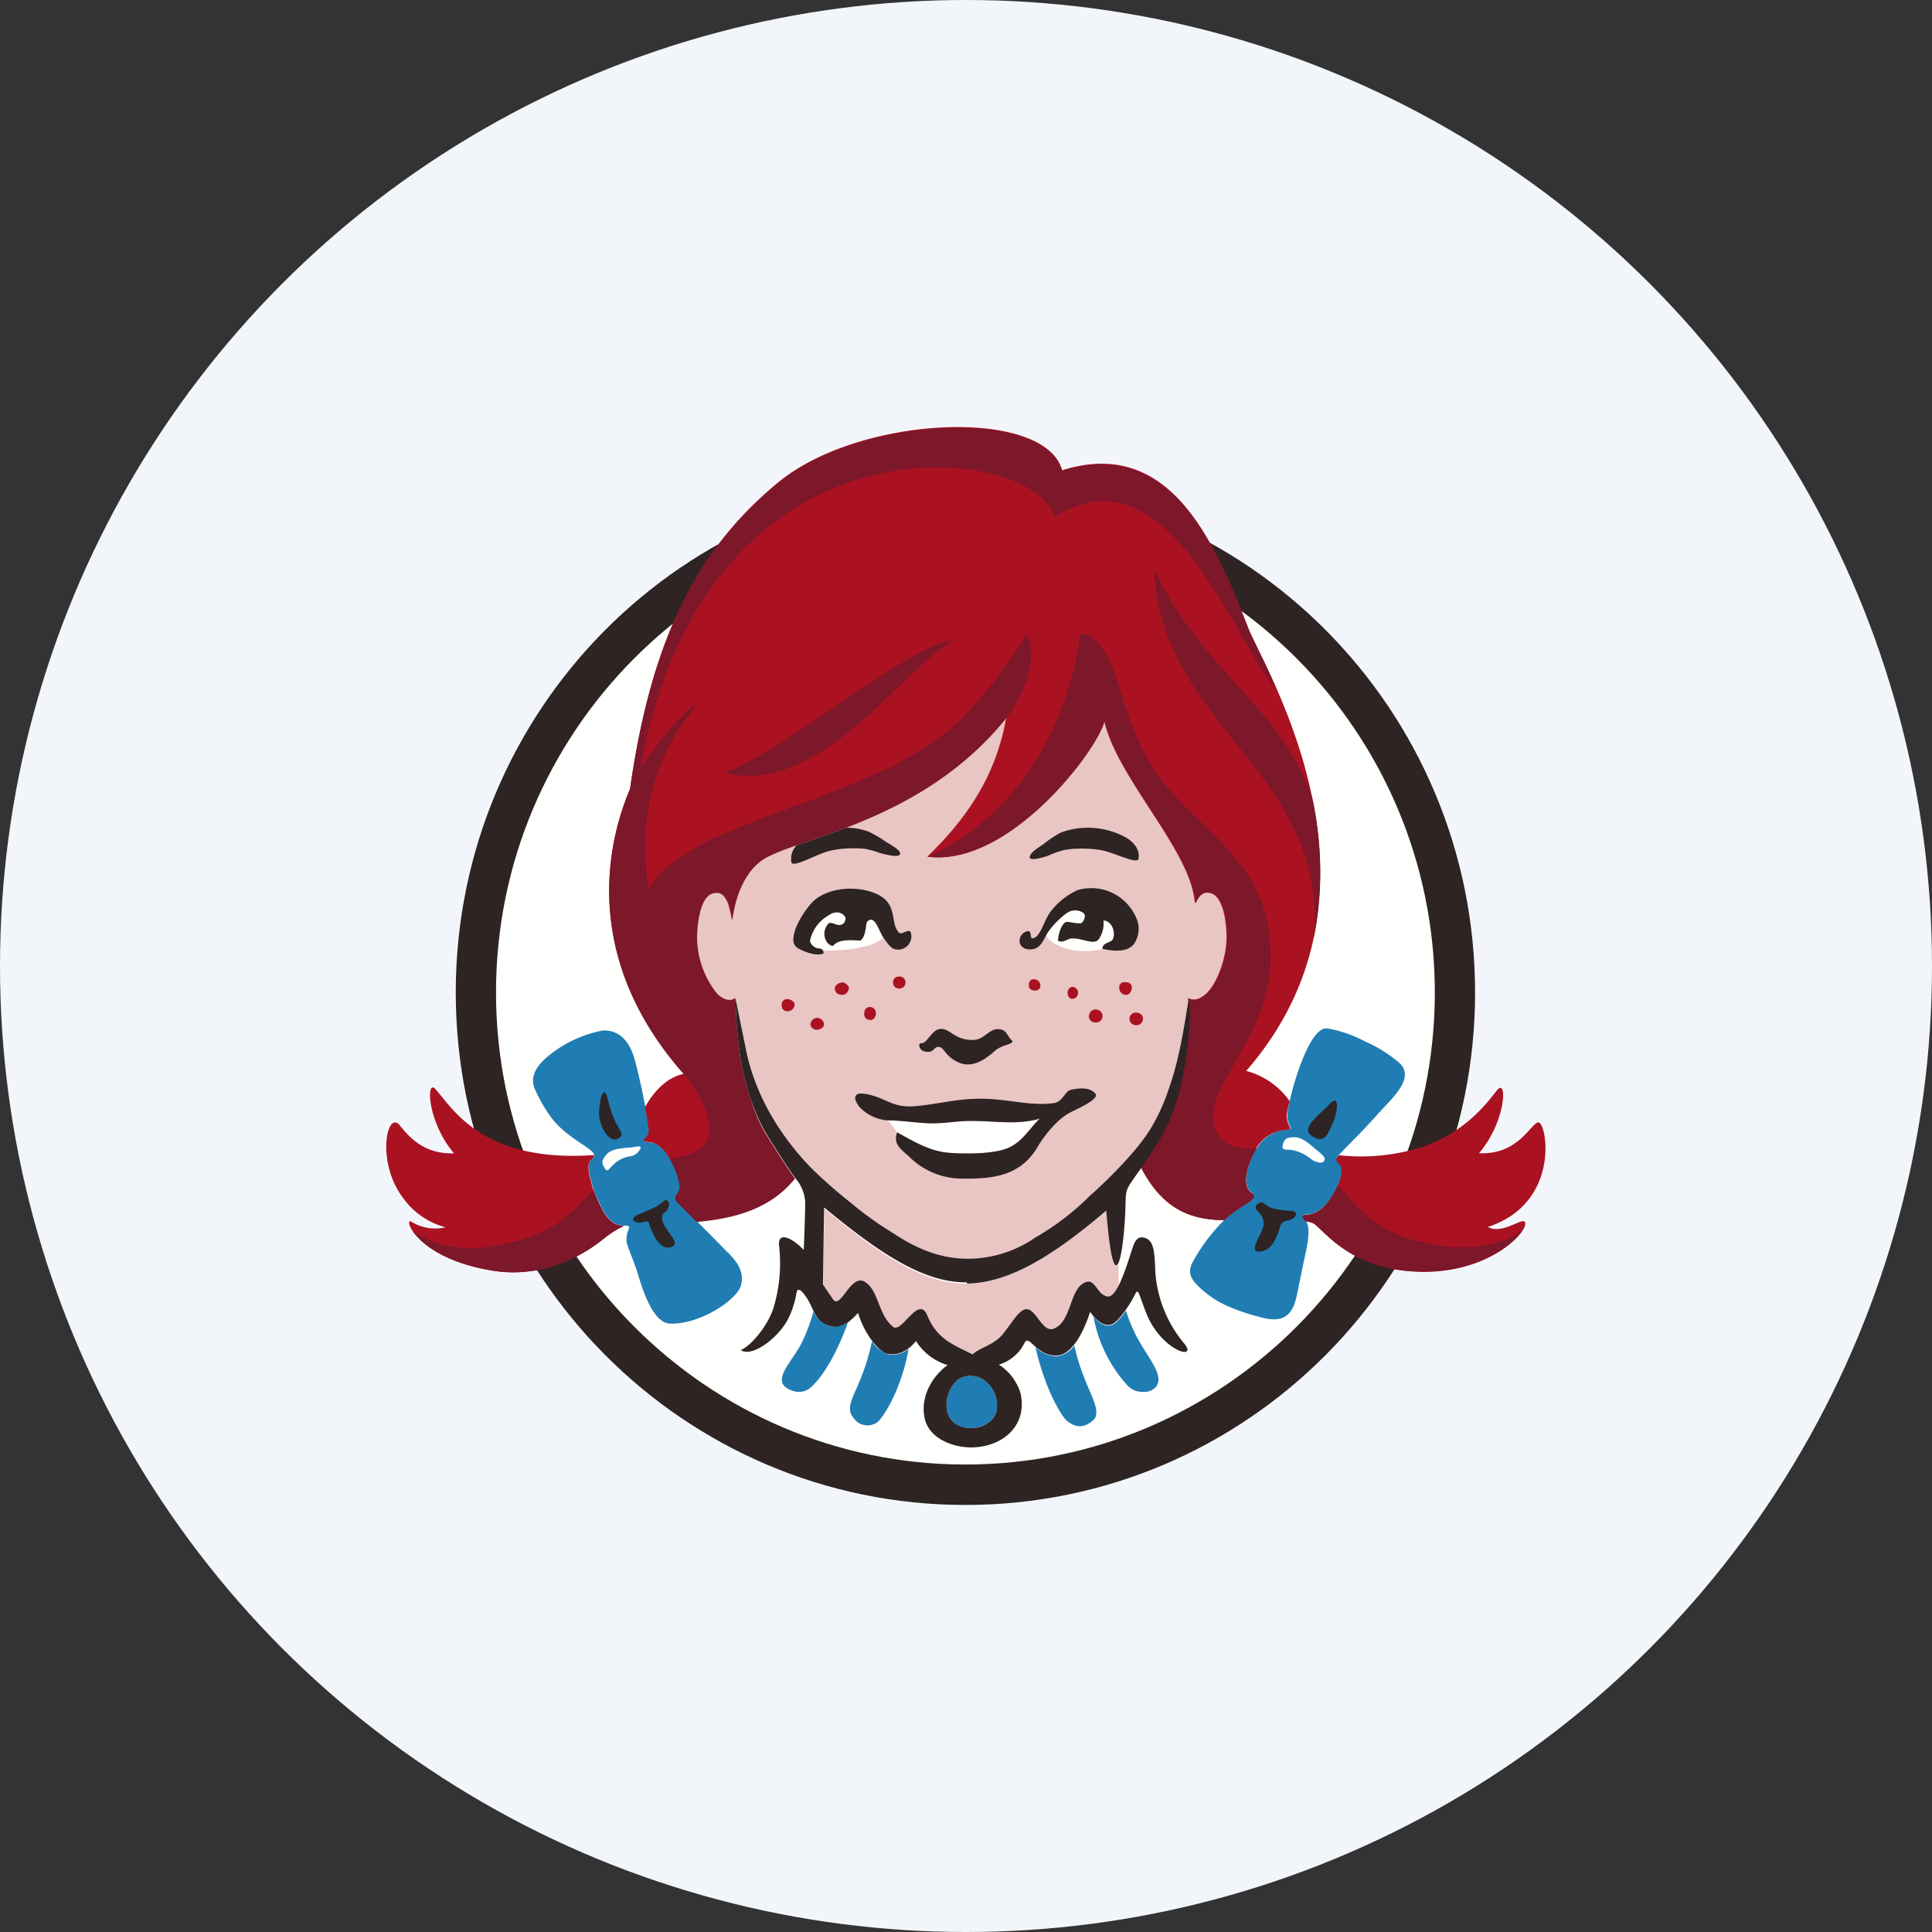 <?xml version='1.0' encoding='utf-8'?>
<svg xmlns="http://www.w3.org/2000/svg" id="Layer_1" data-name="Layer 1" viewBox="0 0 300 300" width="300" height="300"><rect x="0" y="0" width="300" height="300" fill="#333333" stroke="none"/><defs><clipPath id="bz_circular_clip"><circle cx="150.0" cy="150.0" r="150.0" /></clipPath></defs><g clip-path="url(#bz_circular_clip)"><rect x="-1.5" y="-1.5" width="303" height="303" fill="#f2f6fb" /><g id="Fill-1"><path d="M149.91,74.55c-43.71,0-79.14,35.62-79.14,79.57s35.43,79.57,79.14,79.57,79.14-35.63,79.14-79.57-35.43-79.57-79.14-79.57" fill="#2d2423" fill-rule="evenodd" /></g><g id="Fill-2"><path d="M149.91,227.41c-40.19,0-72.89-32.88-72.89-73.29s32.7-73.29,72.89-73.29,72.89,32.88,72.89,73.29-32.7,73.29-72.89,73.29" fill="#fffffd" fill-rule="evenodd" /></g><g id="Fill-3"><path d="M187.46,154.27c-1.46,1.36-2.42,1-2.87.75v0c-.46,2.56-1.1,7.21-2.2,11.13-2,7.15-4.24,10.18-6.66,13a77,77,0,0,1-6.5,6.52,41.14,41.14,0,0,1-8.52,6.51,18.35,18.35,0,0,1-10.27,3.27c-5.85.07-10.11-2.91-12.43-4.38a54.55,54.55,0,0,1-6-4.37,74.9,74.9,0,0,1-5.78-5.06,41.59,41.59,0,0,1-6.49-8.44c-1.87-3.23-2.87-5.71-4.08-11.06-.27-1.17-1-4.89-1.48-7.13h0c-.64.56-1.9.26-2.86-.75a14.07,14.07,0,0,1-3.11-8.94c.11-3,.77-6.22,2.5-6.62,1.29-.3,1.87.35,2.43,1.62a16.6,16.6,0,0,1,.57,2.58s.48-6.27,4.45-9.23c4.73-3.54,24.79-5.6,38.18-22.3-1.35,7.78-5,14.71-12.28,21.67,12.88,1.66,26.84-17.26,27.45-21.2,1.94,9,13.61,20.29,14.1,28.47.6-1.25,1.13-1.92,2.42-1.62,1.73.41,2.45,3.66,2.51,6.62.06,3.38-1.49,7.43-3.11,8.94" fill="#e9c5c3" fill-rule="evenodd" /></g><g id="Fill-4"><path d="M171.78,188c-8.08,6.91-15,11.25-21.62,11.33s-13.22-4.23-22.14-11.63c-.07,3.57-.1,7.11-.18,11.95.39.63.89,1.38,1.57,2.33,1.17,1.64,2.87-3.9,4.91-2.74s2.07,5.12,4.41,7c1.38,1.09,4-5.12,5.33-1.72,1.47,3.67,4.1,4.52,7,6,1.27-1.13,3.14-1.29,4.7-3.14s2.34-3.51,3.42-3.84c1.67-.52,2.65,3.62,4.46,3,2.94-1.09,2.42-6.54,5.15-7.28,1.39-.37,1.61,2,3.24,2.27.59.09,1.16-.6,1.7-1.62l-.06-3.6c-.56,1.11-1.25-.59-1.85-8.22" fill="#e9c5c3" fill-rule="evenodd" /></g><g id="Fill-5"><path d="M149.34,213.9a3.72,3.72,0,0,1,3.11.18,4.73,4.73,0,0,1,1.75,1.79,4.79,4.79,0,0,1,.54,3.24c-.38,1.76-2.69,3.13-5.16,2.49-4.15-1.06-2.67-6.7-.24-7.7" fill="#1f7db3" fill-rule="evenodd" /></g><g id="Fill-6"><path d="M129.33,206a3.69,3.69,0,0,1-3-2.43,27.15,27.15,0,0,1-1.71,4.67c-1.43,3.18-5.61,6.52-1.35,7.78a2.78,2.78,0,0,0,2.75-.7c2.36-2.14,4.52-6.77,5.66-10a3.23,3.23,0,0,1-2.34.67" fill="#1f7db3" fill-rule="evenodd" /></g><g id="Fill-7"><path d="M137.9,210.26a4.89,4.89,0,0,1-2.5-2c-1.49,7.19-4.16,9.31-3.23,11.34a4.29,4.29,0,0,0,1,1.26,2.87,2.87,0,0,0,1.4.47,2.5,2.5,0,0,0,2-.81c2.35-2.9,4-7.88,4.51-11.07a4.09,4.09,0,0,1-3.2.86" fill="#1f7db3" fill-rule="evenodd" /></g><g id="Fill-8"><path d="M164.05,210.59a4.74,4.74,0,0,1-3.27-1.43c1.27,5.62,3.34,9.57,4.55,11.11a3.52,3.52,0,0,0,2.1,1.19,2.57,2.57,0,0,0,1.42-.3s1-.48,1.28-1.18c.69-1.92-2-4.93-3.31-11.08a3.74,3.74,0,0,1-2.77,1.69" fill="#1f7db3" fill-rule="evenodd" /></g><g id="Fill-9"><path d="M174.84,203.5c-.69,1-1.6,2.1-2.31,2.29-1.08.3-2.13-.66-2.73-1.34a21.64,21.64,0,0,0,5.19,10.6,3.12,3.12,0,0,0,2.37,1.08,2.49,2.49,0,0,0,2.22-.88c1.33-2-2-5.06-3.61-8.8a23.36,23.36,0,0,1-1.13-2.95" fill="#1f7db3" fill-rule="evenodd" /></g><g id="Fill-10"><path d="M213.93,173c2.18-2.42,5.81-5.51,3.45-7.88a21.47,21.47,0,0,0-5.5-3.44,19.18,19.18,0,0,0-5.84-2c-3.13-.21-6.17,11.87-6.14,13.46s.68,1.87.52,2.14-3.4-.35-5.5,3.4c-1.41,2.52-2,5.54-.58,6.48s-1.63,1.85-4,4.06a27.74,27.74,0,0,0-5.33,7.12c-.43,1.35-.56,2.36,3,5,2.81,2.07,8,3.31,8.88,3.45,2.8.42,3.93-1,4.5-3.73.66-3.15,1-5,1.35-6.49,1.24-5.67-.55-4.93-.4-5.76.1-.6,2.18.63,4.45-3,.43-.66,2.35-4.1,1.24-5.08-.9-.8-.34-1.14.16-1.69,1.39-1.51,2.8-2.75,5.76-6.05" fill="#1f7db3" fill-rule="evenodd" /></g><g id="Fill-11"><path d="M113,194.5c-1-1.1-7.11-7.17-7.49-7.55-1.06-1-.47-1.32,0-2,.66-1.13-1.62-7.23-4.42-7.52-2.2-.22-.29-.52-.27-1.82a99.75,99.75,0,0,0-2.24-11c-1.21-4.47-3.92-4.66-5-4.59a19,19,0,0,0-8,3.6c-3,2.29-3,4-2.67,5.16a24,24,0,0,0,2.87,5c3.19,3.93,8,4.92,6,6.31-.58.64-.42,1.72.26,4.16a21.06,21.06,0,0,0,1.62,3.7c1.76,3.28,3.75,2,4,2.53.15.32-.4.67-.38,2.17,0,.74,1.08,2.85,1.86,5.47,1.09,3.67,2.66,7.34,4.92,7.41,4.61.16,10.38-3.68,11-5.93.62-2.43-1-4-2-5.1" fill="#1f7db3" fill-rule="evenodd" /></g><g id="Fill-12"><path d="M200.27,171a12,12,0,0,0-6.76-4.71c24.35-27.94,2.84-62.4.35-68.72-5.16-13.12-12-29.88-28.93-24.55-2.69-9.79-31.36-8.61-44.09,1.88s-19.7,24.42-23,47.55c-2.61,6.13-8.76,24.9,8.38,44.28-2.76.58-4.73,2.82-6.08,5.21a35.39,35.39,0,0,1,.59,3.63c0,1.3-1.93,1.6.27,1.82,2.8.29,5.08,6.39,4.42,7.52-.42.72-1,1,0,2l2.77,2.75c6.15-.53,11.51-2.12,15.24-6.7-1.15-1.49-4.42-6.64-5.06-7.83a33.21,33.21,0,0,1-2-4.79,38.93,38.93,0,0,1-1.8-8.41c-.42-3.69-.36-4.57-.47-6.94-.65.56-1.91.26-2.87-.75a14.07,14.07,0,0,1-3.1-8.94c.11-3,.77-6.22,2.5-6.62,1.29-.3,1.87.35,2.42,1.62a15.79,15.79,0,0,1,.58,2.58s.47-6.27,4.45-9.23c4.73-3.54,24.79-5.6,38.18-22.3-1.35,7.78-5,14.71-12.28,21.67,12.88,1.66,26.84-17.26,27.45-21.2,1.94,9,13.6,20.29,14.1,28.47.59-1.25,1.13-1.92,2.42-1.62,1.73.41,2.44,3.66,2.5,6.62.07,3.38-1.48,7.43-3.1,8.94-1.47,1.36-2.43,1-2.87.75a27.27,27.27,0,0,1,0,5.55,56,56,0,0,1-1.09,7.24,30.33,30.33,0,0,1-2.89,8.18,48.05,48.05,0,0,1-3.39,5.26c3.53,6.87,8.07,8.18,12.92,8.25l.21-.21c2.38-2.21,5.49-3.1,4-4.06s-.83-4,.58-6.48c2.1-3.75,5.31-3.1,5.5-3.4s-.42-.44-.52-2.14A13.34,13.34,0,0,1,200.27,171ZM93.62,188a21.06,21.06,0,0,1-1.62-3.7c-.68-2.44-.84-3.52-.26-4.16.38-.26.51-.52.45-.78C74.57,180.59,70.13,171.75,67.5,169c-1.39-1.17-1,5.41,3,10.09-4.41.14-6.72-2.19-8.48-4.42-2-2.21-3.57,5.84.51,11.27a11.76,11.76,0,0,0,6.66,4.63,7,7,0,0,1-5.32-.87c-1.3-.72.76,5.74,12.78,7.63,5.1.8,11.35-.36,17.16-5.07a14.61,14.61,0,0,1,3.07-1.93C96.1,190.32,94.8,190.16,93.62,188Zm143.18,1.8c.68,1.31-6,8.78-18.39,7.56-9.86-1-13.31-7.1-14.7-7.49-.32-.09-.65-.17-1-.24-.24-.32-.48-.41-.42-.73.1-.6,2.18.63,4.45-3,.43-.66,2.35-4.1,1.24-5.08-.76-.67-.48-1-.08-1.44a31.45,31.45,0,0,0,12.33-1.09c8-2.35,11.78-8.67,12.43-9.22,1.43-1.22,1,5.36-3,10,6.18.31,8.11-4.78,9.22-4.78,1.34,0,3.51,12.51-7.84,16.23,2.17,1.24,5.36-1.51,5.74-.77Z" fill="#aa1222" fill-rule="evenodd" /></g><g id="Fill-13"><path d="M121.38,156a.82.82,0,0,1,.9-.85c.48,0,1.12.37,1.11.87a1.09,1.09,0,0,1-1.14,1c-.57,0-.88-.4-.87-1" fill="#aa1222" fill-rule="evenodd" /></g><g id="Fill-14"><path d="M125.85,159.05a1.09,1.09,0,0,1,1-1,1.16,1.16,0,0,1,1.12,1c0,.46-.6.85-1.14.85a1,1,0,0,1-1-.85" fill="#aa1222" fill-rule="evenodd" /></g><g id="Fill-15"><path d="M129.62,153.45c0-.4.62-.91,1.21-.9.37,0,1,.49,1,.93-.21.73-.58,1-1,1-.76,0-1.21-.32-1.2-1.07" fill="#aa1222" fill-rule="evenodd" /></g><g id="Fill-16"><path d="M134.2,157.37c0-.53.26-1,.9-1a.94.94,0,0,1,.91,1c0,.56-.41,1.09-.93,1a.88.88,0,0,1-.88-1" fill="#aa1222" fill-rule="evenodd" /></g><g id="Fill-17"><path d="M138.66,152.58a.89.89,0,0,1,.94-.94.9.9,0,0,1,1,.92.93.93,0,0,1-1,.94.87.87,0,0,1-.91-.92" fill="#aa1222" fill-rule="evenodd" /></g><g id="Fill-18"><path d="M159.75,152.84c.09-.56.37-.87,1-.76a1,1,0,0,1,.8,1.12c-.11.5-.58.69-1.15.58a.76.76,0,0,1-.63-.94" fill="#aa1222" fill-rule="evenodd" /></g><g id="Fill-19"><path d="M165.77,154c.09-.44.46-.83.88-.75a.91.91,0,0,1,.73,1.07.89.89,0,0,1-1,.77.86.86,0,0,1-.56-1.09" fill="#aa1222" fill-rule="evenodd" /></g><g id="Fill-20"><path d="M173.77,153.21c.12-.55.53-.81,1.27-.67a.8.8,0,0,1,.69,1c-.11.58-.47,1-1,.94a1.08,1.08,0,0,1-.91-1.31" fill="#aa1222" fill-rule="evenodd" /></g><g id="Fill-21"><path d="M169.13,157.59a1,1,0,0,1,1.3-.79,1,1,0,0,1,.75,1.17,1,1,0,0,1-1.09.8,1,1,0,0,1-1-1.18" fill="#aa1222" fill-rule="evenodd" /></g><g id="Fill-22"><path d="M175.4,158a1,1,0,0,1,1.22-.74.93.93,0,0,1,.84,1.11,1,1,0,0,1-1.18.81,1,1,0,0,1-.88-1.18" fill="#aa1222" fill-rule="evenodd" /></g><g id="Fill-23"><path d="M148.11,99.38c-7.18.71-27,17.88-35.7,20.59C127.3,123.77,139.61,104.28,148.11,99.38Zm48.83,44.67c-2-12.25-13.45-16.73-18.63-26s-4.75-18.68-10.59-19.72c0,0-1.87,24.57-23.63,34.71h0c12.88,1.66,26.84-17.26,27.45-21.2,1.94,9,13.6,20.29,14.1,28.47.59-1.25,1.13-1.92,2.42-1.62,1.73.41,2.44,3.66,2.5,6.62.07,3.38-1.48,7.43-3.1,8.94-1.47,1.36-2.43,1-2.87.75a27.27,27.27,0,0,1,0,5.55,56,56,0,0,1-1.09,7.24,30.33,30.33,0,0,1-2.89,8.18,48.05,48.05,0,0,1-3.39,5.26c3.53,6.87,8.07,8.18,12.92,8.25l.21-.21c2.38-2.21,5.49-3.1,4-4.06s-.83-4,.58-6.48c.08-.14.15-.25.23-.37-3.22,0-6-.45-6.65-3.83C187.12,167.34,199.51,160,196.94,144.05Zm21.22,48.08c-4.59-1.5-7.81-5-10.43-8.1a13.42,13.42,0,0,1-1,1.83c-2.27,3.62-4.35,2.39-4.45,3-.06.32.18.41.42.73.32.07.65.15,1,.24,1.39.39,4.84,6.52,14.7,7.49,10.11,1,16.39-3.76,18-6.28C235.39,191.83,229.45,195.8,218.16,192.13ZM204,145.59a53.46,53.46,0,0,0-.22-21.64h0c-4.46-13.74-17.44-20.08-24.56-35.59C180.09,112.72,206.27,120.05,204,145.59Zm-87.52,24.79a38.93,38.93,0,0,1-1.8-8.41c-.42-3.69-.36-4.57-.47-6.94-.65.56-1.91.26-2.87-.75a14.12,14.12,0,0,1-3.1-8.94c.11-3,.77-6.22,2.5-6.62,1.29-.3,1.87.35,2.42,1.62a15.79,15.79,0,0,1,.58,2.58s.47-6.27,4.45-9.23a7.75,7.75,0,0,1,1.37-.8c6.42-3.14,24.44-6.09,36.79-21.48a.54.54,0,0,0,.05-.11c4.62-6.41,4.11-11.5,2.93-12.72,0,0-5,8.45-11.06,14-13.19,12-41.31,14.63-47.5,25.39-3.15-18,7.5-28.48,7.5-28.48-1.07-.37-6.43,6.09-8.82,9.8,10.2-57,61.24-50.41,64.32-39,17.76-11.57,28.26,20.48,34.31,26.47v-.08c-1.91-4.33-3.63-7.51-4.23-9-5.16-13.12-12-29.88-28.93-24.55-2.69-9.79-31.36-8.61-44.09,1.88s-19.7,24.42-23,47.55c-2.61,6.13-8.76,24.9,8.38,44.28,0,0,4.41,5,3.87,9.15-.34,2.7-2.67,3.28-6.1,4,1.18,1.92,1.82,4.33,1.43,5s-1,1,0,2l2.77,2.75c6.15-.53,11.52-2.12,15.24-6.7-1.15-1.49-4.42-6.64-5.06-7.83A33.21,33.21,0,0,1,116.48,170.38Zm-19.59,20a14.61,14.61,0,0,0-3.07,1.93C88,197,81.76,198.13,76.66,197.33c-7.67-1.21-11.28-4.27-12.55-6.15a16.53,16.53,0,0,0,11.69,2.41c10.77-1.55,13.08-5.72,16.41-8.78A18,18,0,0,0,93.62,188c1.18,2.21,2.48,2.37,3.27,2.38Z" fill="#7d172a" fill-rule="evenodd" /></g><g id="Fill-24"><path d="M139.25,175.83c2.23,1.21,4.93,3,8.12,3.18s7.18.21,9.38-.87,3.22-3.09,4.65-4.43c-4.16,1.2-8.27,0-12.77.45-.46,0-2.23.21-2.68.23-2.85.2-5.29-.39-8.16-.41a6.65,6.65,0,0,1,1.46,1.85" fill="#fffffd" fill-rule="evenodd" /></g><g id="Fill-25"><path d="M134.56,143.19c-.2,1.08-.25,2.34-1,2.87-1.74-.14-3.46-.16-4.17.75-.16.15-.62,0-1-.49a2.31,2.31,0,0,1,.27-2.95c.57-.25,1.12.41,1.88.24.49-.11.7-.55.73-1.12-.39-.74-1.42-1.25-2.74-.3a5.94,5.94,0,0,0-2.8,3.92,1.58,1.58,0,0,0,1.48,1.18.75.75,0,0,1,.55.3c2.06.08,7.75-.18,9.37-2-.78-1.2-1.4-3.78-2.59-2.42" fill="#fffffd" fill-rule="evenodd" /></g><g id="Fill-26"><path d="M171.22,147.35c0-1,1.11-.88,1.56-1.41.58-1,0-2.95-1.41-3a4.36,4.36,0,0,1-.8,3c-.83.82-2.42-.25-4-.22-1,0-1.24.79-2.26.37.1-1.55.79-2.8,1.25-2.9s1.37.26,2.34.18c.38-.2.88-1.15.37-1.59a2.23,2.23,0,0,0-2.58,0,12.9,12.9,0,0,0-2.82,2.81,6.57,6.57,0,0,0-.44.74c.95,1.38,3.33,2.36,6.13,2.36a11.39,11.39,0,0,0,2.69-.33" fill="#fffffd" fill-rule="evenodd" /></g><g id="Fill-27"><path d="M204.44,178.59c-1.13-1-2.25-2-3.41-2s-1.59.21-1.83,1.17.46.67,1.53.83a6.6,6.6,0,0,1,2.8,1.35c.61.5,1.76.86,2.07.33s-.11-.82-1.16-1.72" fill="#fffffd" fill-rule="evenodd" /></g><g id="Fill-28"><path d="M97.74,178.18c-1.32.13-2.91.24-3.6,1.13s-.78,1.12-.3,2,.72.15,1.48-.54a4.88,4.88,0,0,1,2.33-1.19,2.09,2.09,0,0,0,1.79-1.23c.19-.59-.46-.27-1.7-.14" fill="#fffffd" fill-rule="evenodd" /></g><g id="Fill-29"><path d="M149.34,213.9a3.72,3.72,0,0,1,3.11.18,4.73,4.73,0,0,1,1.75,1.79,4.79,4.79,0,0,1,.54,3.24c-.38,1.76-2.69,3.13-5.16,2.49C145.43,220.54,146.91,214.9,149.34,213.9Zm.82-14.59c6.59-.08,13.54-4.42,21.62-11.33,1.27,16,2.9,5.89,3-1.5.07-1.77.13-1.86,1.76-4.18a69.52,69.52,0,0,0,4.09-6.31,30.33,30.33,0,0,0,2.89-8.18,54.31,54.31,0,0,0,1.08-7.24,26.47,26.47,0,0,0,0-5.55c-.45,2.56-1.1,7.21-2.2,11.13-2,7.15-4.23,10.18-6.66,13a75.54,75.54,0,0,1-6.5,6.52,40.8,40.8,0,0,1-8.51,6.51,18.39,18.39,0,0,1-10.28,3.27c-5.84.07-10.1-2.91-12.42-4.38a52.69,52.69,0,0,1-6-4.37,74.9,74.9,0,0,1-5.78-5.06,41.24,41.24,0,0,1-6.49-8.44,34.06,34.06,0,0,1-4.09-11.06c-.26-1.17-1-4.9-1.47-7.14.11,2.37.05,3.25.47,6.94a39.64,39.64,0,0,0,1.79,8.41,34.18,34.18,0,0,0,2,4.79c.67,1.24,4.18,6.77,5.2,8a6.1,6.1,0,0,1,1.37,3.58c0,1.93-.22,7.37-.22,7.37-1.63-1.72-4.1-3.1-3.83-.6a23.93,23.93,0,0,1-.81,9.39c-.83,2.88-3.54,6.11-5.15,6.76,1.81,1.22,5.94-2,7.37-4.87a14.05,14.05,0,0,0,1.29-4c.2-1.26,1.21.21,1.51.65,1.36,2,1.32,4.11,4.13,4.57,2.1.35,3.89-2.22,3.93-2.1.79,2.78,3,6,4.64,6.34,2.59.46,4.34-2,4.34-2a8.79,8.79,0,0,0,4.91,3.74c-2.23,1.6-4.53,5-3.43,8.75,1,2.93,4.75,4.25,7.86,4,4.31-.32,8-3.45,6.89-8.4h0a8.11,8.11,0,0,0-3.35-4.42,6.55,6.55,0,0,0,4-3.42c.74-1.3,1.78,2.05,4.9,2,3.32,0,5.26-6.79,5.26-6.79s1.57,2.44,3.22,2c1.29-.34,3.3-3.83,3.3-3.83,1.08-2,.67-1.93,2.13,1.87,2.33,6.1,8.27,7.66,5.93,4.85a19.34,19.34,0,0,1-4.45-11.08c-.12-3-.2-4.74-1.48-5.23-.92-.35-1.52,0-1.94,1.17-.84,2.38-2.39,8.13-4,7.88s-1.85-2.64-3.24-2.27c-2.73.74-2.21,6.19-5.15,7.28-1.81.66-2.79-3.48-4.46-3-1.08.33-2,2.11-3.42,3.84s-3.43,2-4.7,3.14c-2.86-1.46-5.49-2.31-7-6-1.36-3.4-3.95,2.81-5.33,1.72-2.34-1.85-2.23-5.72-4.41-7s-3.74,4.38-4.91,2.74c-.68-1-1.18-1.7-1.57-2.33.08-4.84.11-8.38.18-11.95,8.92,7.4,15.67,11.71,22.14,11.63Z" fill="#2d2423" fill-rule="evenodd" /></g><g id="Fill-30"><path d="M146,174.39c.45,0,2.22-.19,2.68-.23,4.5-.42,8.61.75,12.77-.45-1.43,1.34-2.6,3.43-4.65,4.43s-6.22,1.09-9.38.87-5.89-2-8.12-3.18c-.61,1.81.46,2.51,1.84,3.74a11.67,11.67,0,0,0,7.7,3.43c5.33.14,9.54-.38,12.22-4.81.82-1.45,3-4.44,5.32-5.55,1.29-.61,4.24-2,3.75-2.76-.87-1.13-2.61-.93-3.86-.65-.95.2-1.24,2-2.82,2.08-3.75.48-7.4-.84-12-.69-3.32.09-6,.87-9.51,1.16s-4.62-1.55-7.84-1.95c-1.46-.19-1.73.66-.63,2.07a6.78,6.78,0,0,0,4.29,2.07c2.92,0,5.38.62,8.27.42" fill="#2d2423" fill-rule="evenodd" /></g><g id="Fill-31"><path d="M159.87,133.15c.14.57,2.14,0,3.08-.36a12.44,12.44,0,0,1,2.24-.78,11.41,11.41,0,0,1,2.16-.23,19.27,19.27,0,0,1,3.56.21c1.93.32,5.57,2.24,5.87,1.4.33-1.58-1-2.85-2.08-3.41a12.16,12.16,0,0,0-10-.69,18,18,0,0,0-2.69,1.8c-.77.52-2.18,1.37-2.1,2.06" fill="#2d2423" fill-rule="evenodd" /></g><g id="Fill-32"><path d="M155.62,159.91c-2-.62-2.51,1.58-4.59,1.58-2.91,0-3.52-1.88-5.06-1.72-1.27.14-1.93,2.09-2.79,2.22-.7-.14-.55,1,.33,1.26,1.74.44,1.36-1,2.52-.63.67.27.82,1.44,2.78,2.34s3.89-.17,5.65-1.76c1-.94,2.66-1,2.75-1.44,0-.22-.3-.38-.44-.59-.33-.5-.66-1.12-1.15-1.26" fill="#2d2423" fill-rule="evenodd" /></g><g id="Fill-33"><path d="M123.84,147.21c.82.44,2.59,1.3,4,.89a.61.61,0,0,0-.59-.81,1.58,1.58,0,0,1-1.48-1.18,5.94,5.94,0,0,1,2.8-3.92c1.32-.95,2.35-.44,2.74.3,0,.57-.24,1-.73,1.12-.76.17-1.31-.49-1.88-.24a2.31,2.31,0,0,0-.27,2.95c.38.46.84.64,1,.49.71-.91,2.43-.89,4.17-.75.73-.53.78-1.79,1-2.87,1.24-1.41,1.85,1.43,2.68,2.55.53.74,1.11,1.62,1.85,1.69a2.05,2.05,0,0,0,2.26-2.73c-.36-.48-1.36.48-1.75.16-1.5-1.43-.15-4.35-3.26-5.92-3.33-1.68-8.49-1.09-10.56,1.51a14.14,14.14,0,0,0-2.33,3.85c-.31,1.14-.61,2.32.39,2.91" fill="#2d2423" fill-rule="evenodd" /></g><g id="Fill-34"><path d="M167.18,138.28a11.13,11.13,0,0,0-4.21,3.5c-.92,1.39-1.5,3.89-2.68,3.93-.46-.16,0-1.19-.71-1.12a1.52,1.52,0,0,0-1.2,1.91,1.37,1.37,0,0,0,1.21.89c2.12.28,2.44-1.68,3.25-2.81a12.9,12.9,0,0,1,2.82-2.81,2.23,2.23,0,0,1,2.58,0c.51.44,0,1.39-.37,1.59-1,.08-1.88-.28-2.34-.18s-1.15,1.35-1.25,2.9c1,.42,1.26-.36,2.26-.37,1.61,0,3.2,1,4,.22a4.36,4.36,0,0,0,.8-3c1.37.06,2,2,1.41,3-.45.53-1.56.43-1.56,1.41,4.69,1,5.13-1,5.49-2.08a4.09,4.09,0,0,0-.24-2.72,7.58,7.58,0,0,0-9.29-4.27" fill="#2d2423" fill-rule="evenodd" /></g><g id="Fill-35"><path d="M137.54,130.7a17.4,17.4,0,0,0-2.8-1.62,10.79,10.79,0,0,0-3.31-.56c-2.89,1.1-5.52,2-7.72,2.73a3,3,0,0,0-.82,2.67c.31.85,3.89-1.27,5.79-1.76a14.84,14.84,0,0,1,3.54-.43,14.3,14.3,0,0,1,2.16.09,12.86,12.86,0,0,1,2.29.65c1,.26,2.89.74,3.09.16s-1.44-1.44-2.22-1.93" fill="#2d2423" fill-rule="evenodd" /></g><g id="Fill-36"><path d="M200.37,188c-3.27-.22-3.17-.53-4.26-1.26-.36-.24-1.78.48-.76,1.39a2.44,2.44,0,0,1,.82,2.32c-.39,1.43-2.47,4.16-.44,3.89,2.33-.3,2.87-3.6,3.12-4.08a1.39,1.39,0,0,1,1.17-.76c1-.12,2-1.4.35-1.5" fill="#2d2423" fill-rule="evenodd" /></g><g id="Fill-37"><path d="M207,174.25c-.65,1.43-1.13,3.36-3,2.34-2.38-1.27.6-3.18,2.42-5.12s1.12,1.66.61,2.78" fill="#2d2423" fill-rule="evenodd" /></g><g id="Fill-38"><path d="M99.29,188.52c2.89-1.19,2.81-1.23,3.87-2.09.34-.27,1.19.18.4,1.5-.33.53-.84.28-.73,1.47.14,1.53,3.37,3.85,1.19,4.29-2,.4-3.1-3.28-3.26-3.8s-1,0-1.47,0c-.93-.09-1.69-.67,0-1.37" fill="#2d2423" fill-rule="evenodd" /></g><g id="Fill-39"><path d="M93.06,173.44c.27,2.08,1.9,4.43,3.24,3.13.85-.83-.78-1-1.92-5.86-.74-3.12-1.53,1.12-1.32,2.73" fill="#2d2423" fill-rule="evenodd" /></g></g></svg>